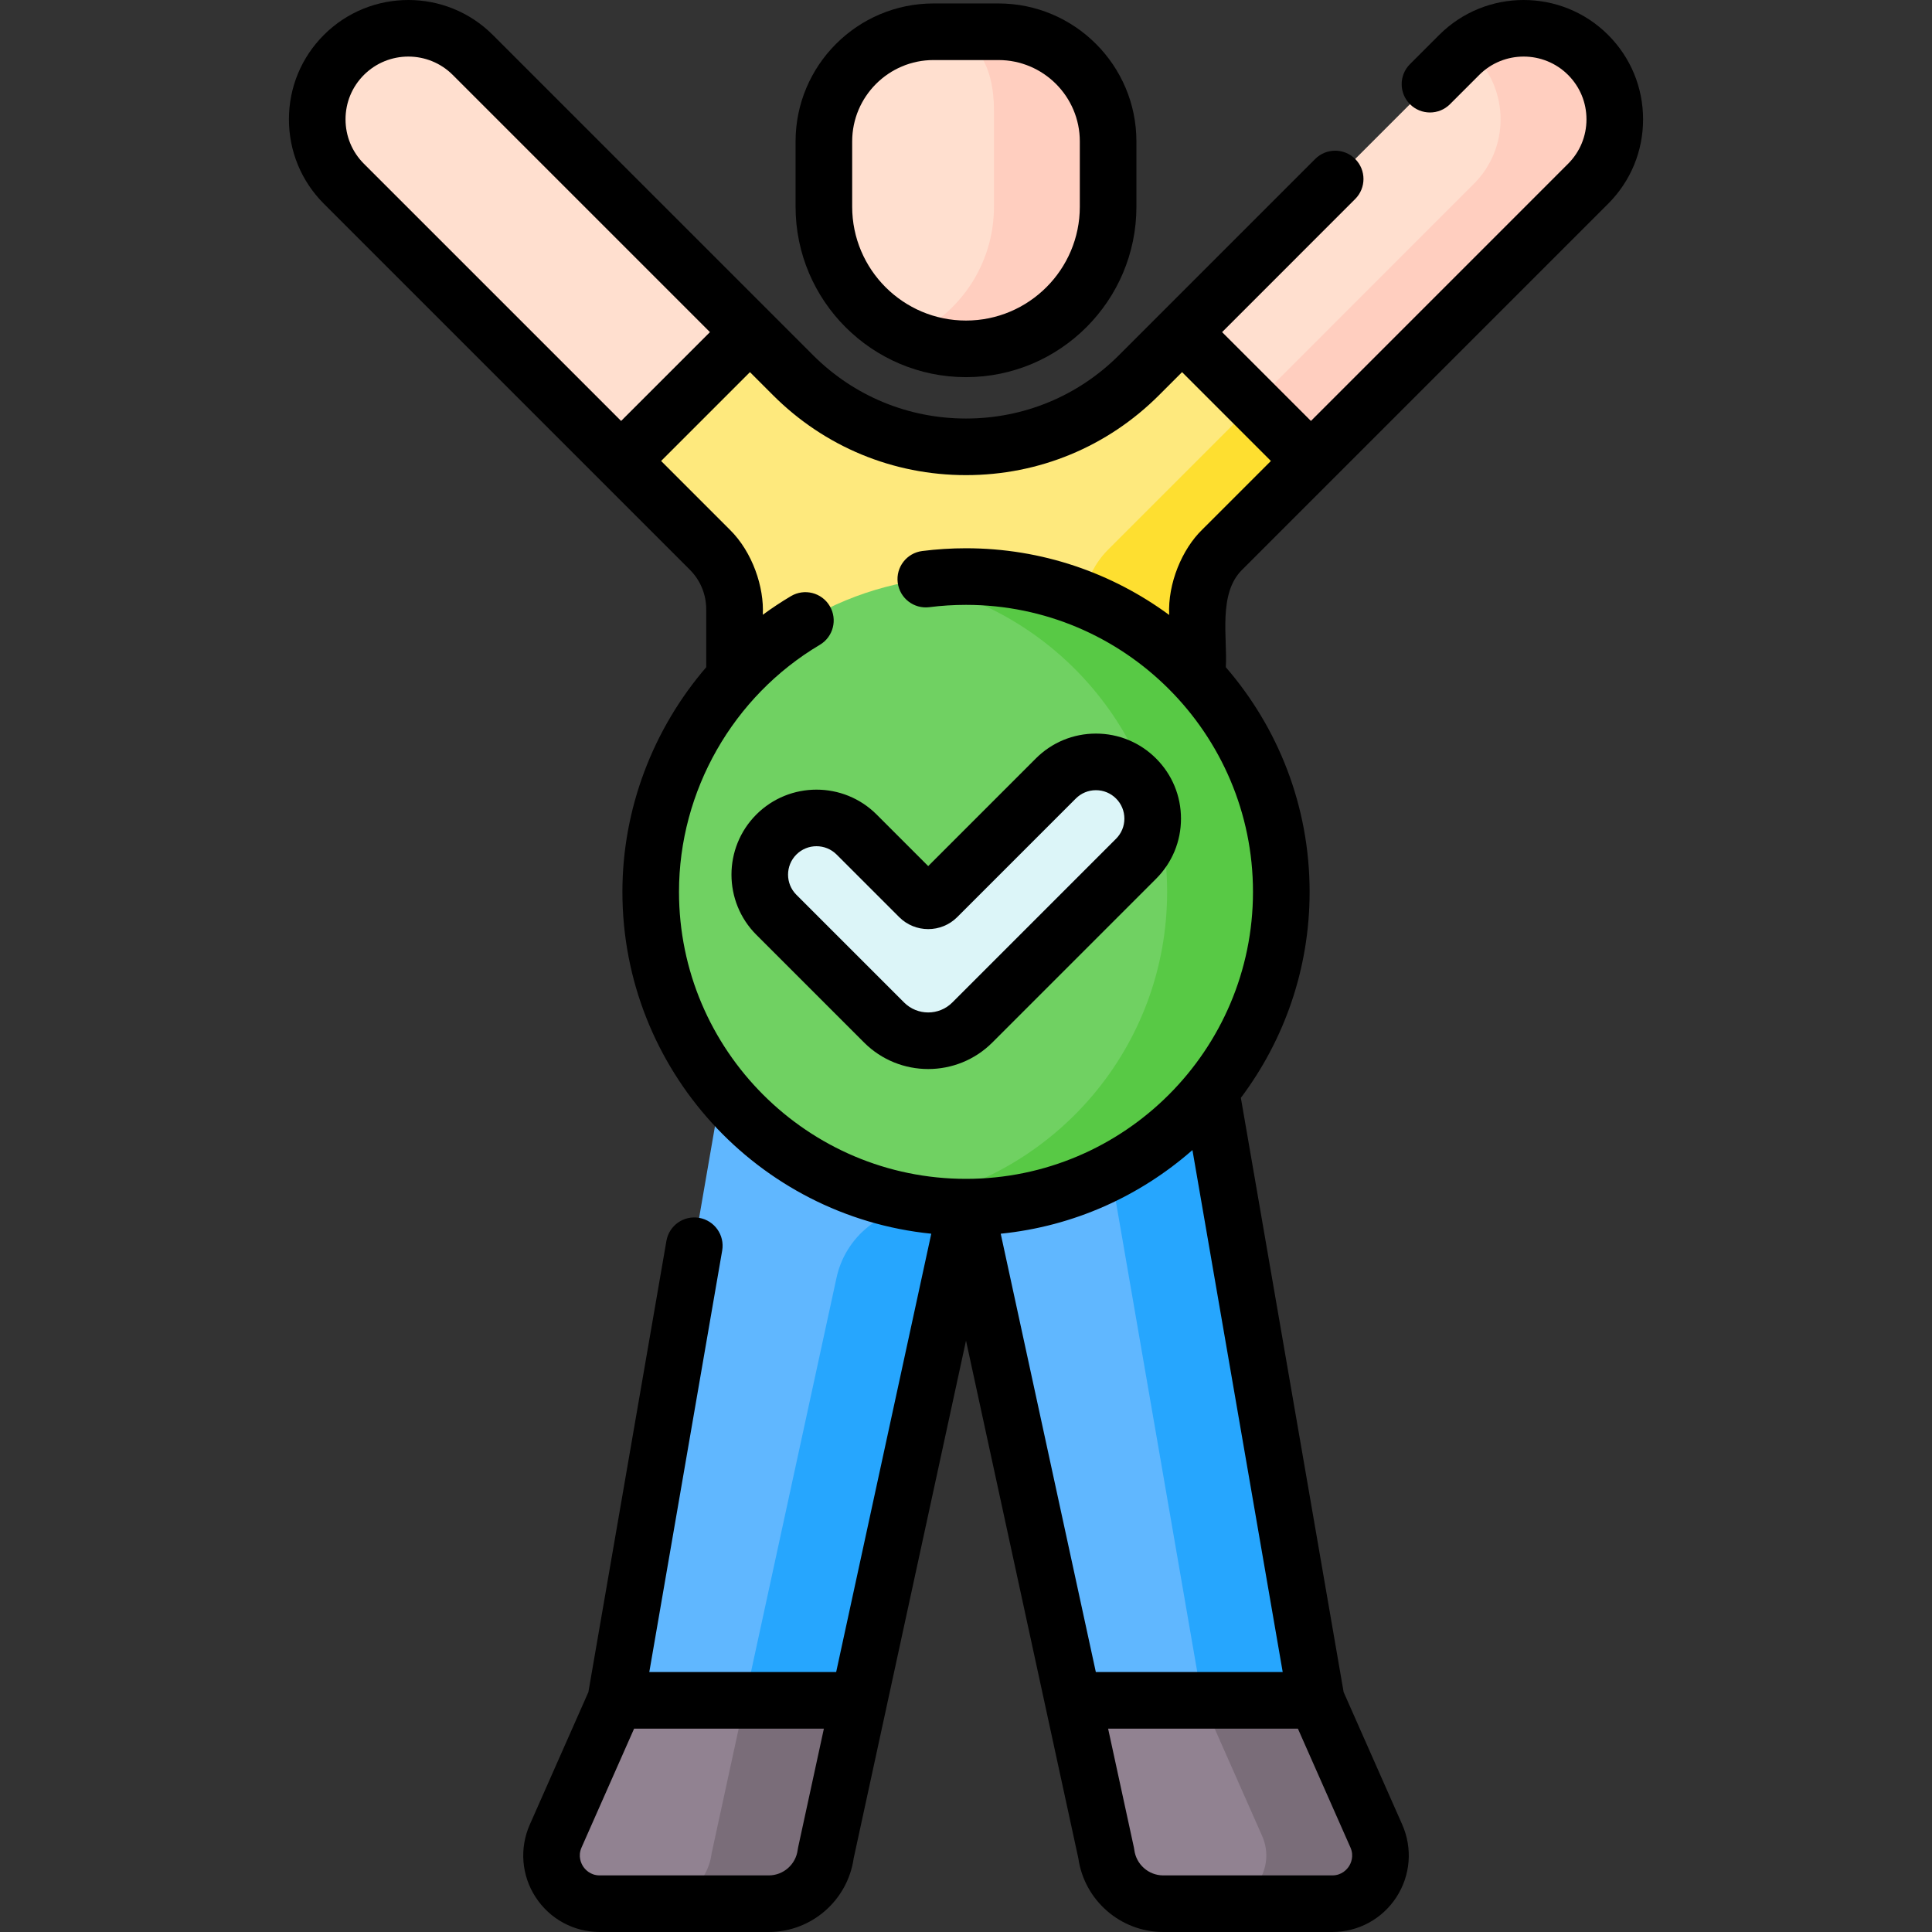<svg id="Capa_1" enable-background="new 0 0 511.983 511.983" height="512" viewBox="0 0 511.983 511.983" width="512" xmlns="http://www.w3.org/2000/svg"><rect x="0" y="0" width="511.983" height="511.983" fill="#333333" stroke="none"/><g><g><path d="m348.83 450.591h-64.481l-28.358-130.695-28.357 130.695h-64.481l31.494-182.096h122.689z" fill="#60b7ff"/><path d="m244.886 319.896h11.106l-28.358 130.696h-30.254l24.298-111.983c2.369-10.922 12.033-18.713 23.208-18.713z" fill="#26a6fe"/><path d="m348.83 450.591h-30.254l-31.494-182.096h30.254z" fill="#26a6fe"/><path d="m255.987 92.447c-20.8 0-37.662-16.862-37.662-37.662v-17.313c0-16.048 13.01-29.058 29.058-29.058h17.208c16.048 0 29.058 13.01 29.058 29.058v17.314c0 20.799-16.862 37.661-37.662 37.661z" fill="#ffdfcf"/><path d="m293.653 37.471v16.557c0 20.857-16.631 38.322-37.487 38.419-5.451.025-10.625-1.107-15.305-3.166 13.271-5.819 22.539-19.08 22.539-34.499v-25.584c0-11.476-4.54-20.784-16.016-20.784h17.212c16.047 0 29.057 13.009 29.057 29.057z" fill="#ffcebf"/><path d="m347.4 122.158-23.513 23.505c-4.194 4.193-6.55 9.88-6.55 15.81v111.213h-122.69v-111.215c0-5.929-2.355-11.615-6.548-15.807l-23.505-23.505 34.147-34.147 11.41 11.41c12.159 12.159 28.649 18.989 45.844 18.989 17.191 0 33.678-6.828 45.836-18.981l11.422-11.418z" fill="#fee97d"/><path d="m347.398 122.158-23.507 23.507c-4.195 4.195-6.555 9.873-6.555 15.813v111.212h-30.254v-111.212c0-5.94 2.36-11.617 6.555-15.813l38.634-38.634z" fill="#fedf30"/><circle cx="255.991" cy="236.343" fill="#70d162" r="83.554"/><path d="m339.542 236.346c0 46.147-37.404 83.55-83.55 83.55-5.163 0-10.216-.464-15.127-1.361 38.926-7.12 68.424-41.205 68.424-82.189s-29.497-75.079-68.424-82.199c4.911-.898 9.964-1.361 15.127-1.361 46.146-.001 83.55 37.413 83.55 83.56z" fill="#58c945"/><path d="m243.587 237.733-16.583-16.583c-5.873-5.873-15.395-5.873-21.268 0-5.873 5.873-5.873 15.395 0 21.268l28.546 28.546c6.458 6.458 16.929 6.458 23.387 0l43.389-43.389c5.873-5.873 5.873-15.395 0-21.268-5.873-5.873-15.395-5.873-21.268 0l-31.426 31.426c-1.319 1.319-3.458 1.319-4.777 0z" fill="#dcf5f8"/><path d="m420.848 48.7-73.448 73.458-34.147-34.147 73.448-73.459c9.426-9.426 24.71-9.426 34.147 0 9.427 9.427 9.427 24.721 0 34.148z" fill="#ffdfcf"/><path d="m420.843 48.703-73.446 73.456-15.127-15.127 58.319-58.329c9.429-9.429 9.429-24.727 0-34.146-.625-.625-1.271-1.21-1.946-1.745 9.479-7.644 23.396-7.059 32.2 1.745 9.429 9.419 9.429 24.717 0 34.146z" fill="#ffcebf"/><path d="m198.74 88.011-34.147 34.147-73.458-73.458c-9.426-9.426-9.426-24.721 0-34.147 9.437-9.426 24.721-9.426 34.147 0z" fill="#ffdfcf"/><path d="m353.055 504.483h-44.795c-7.674 0-14.139-5.708-15.107-13.332l-8.804-40.56h64.48l15.903 35.961c3.722 8.441-2.46 17.931-11.677 17.931z" fill="#918291"/><path d="m353.055 504.483h-30.254c9.217 0 15.399-9.489 11.678-17.93l-15.903-35.961h30.254l15.903 35.961c3.721 8.44-2.461 17.93-11.678 17.93z" fill="#7a6d79"/><path d="m227.634 450.591-8.804 40.56c-.968 7.624-7.432 13.332-15.107 13.332h-44.796c-9.217 0-15.399-9.489-11.678-17.93l15.903-35.961h64.482z" fill="#918291"/><path d="m227.634 450.591-8.804 40.56c-.968 7.624-7.432 13.332-15.107 13.332h-30.253c7.674 0 14.138-5.708 15.107-13.332l8.804-40.56z" fill="#7a6d79"/></g><g><path d="m255.991 99.947c24.902 0 45.162-20.26 45.162-45.162v-17.313c0-20.158-16.4-36.558-36.558-36.558h-17.208c-20.158 0-36.558 16.4-36.558 36.558v17.313c.001 24.903 20.26 45.162 45.162 45.162zm-30.161-62.475c0-11.887 9.671-21.558 21.558-21.558h17.208c11.887 0 21.558 9.671 21.558 21.558v17.313c0 16.631-13.53 30.162-30.162 30.162s-30.162-13.53-30.162-30.162z"/><path d="m329.189 150.967 96.962-96.964c5.976-5.975 9.267-13.922 9.267-22.376 0-8.455-3.292-16.401-9.27-22.38-12.342-12.33-32.417-12.329-44.751.003l-7.755 7.756c-2.929 2.929-2.928 7.678.001 10.606 2.929 2.929 7.678 2.929 10.606-.001l7.754-7.755c6.486-6.486 17.048-6.484 23.541 0 3.143 3.143 4.874 7.323 4.874 11.771 0 4.447-1.731 8.627-4.874 11.771l-68.144 68.153-23.54-23.541 35.269-35.274c2.929-2.929 2.928-7.678-.001-10.606-2.929-2.929-7.678-2.929-10.606.001l-51.993 51.995c-10.828 10.824-25.223 16.785-40.534 16.785-15.314 0-29.712-5.964-40.541-16.792l-84.869-84.869c-12.333-12.332-32.407-12.333-44.753 0-5.976 5.976-9.267 13.922-9.267 22.377 0 8.454 3.292 16.401 9.267 22.376l96.964 96.964c2.806 2.806 4.351 6.537 4.351 10.504v15.351c-14.076 16.347-22.21 37.465-22.21 59.521 0 47.102 35.95 85.964 81.853 90.592l-25.203 116.152-49.523.003 19.316-111.69c.706-4.082-2.03-7.963-6.112-8.668-4.084-.707-7.963 2.031-8.668 6.112l-20.677 119.559-15.531 35.122c-2.779 6.292-2.195 13.491 1.562 19.256 3.755 5.762 10.1 9.202 16.972 9.202h44.801c11.296 0 20.904-8.371 22.498-19.53l29.768-137.186 29.768 137.186c1.593 11.16 11.202 19.53 22.498 19.53h44.801c6.873 0 13.217-3.44 16.972-9.202 3.757-5.765 4.341-12.964 1.561-19.26l-15.53-35.118-27.233-157.476c11.435-15.22 18.219-34.124 18.219-54.583 0-22.738-8.378-43.557-22.209-59.53.48-7.556-2.131-19.533 4.349-25.847zm-237.624-119.341c0-4.448 1.731-8.628 4.871-11.768 3.249-3.245 7.513-4.867 11.777-4.867 4.262 0 8.524 1.622 11.767 4.864l68.155 68.155-23.541 23.541-68.156-68.155c-3.142-3.142-4.873-7.322-4.873-11.77zm119.826 458.583c-.489 3.862-3.785 6.774-7.665 6.774h-44.801c-2.569 0-3.936-1.672-4.405-2.391-.469-.72-1.448-2.65-.409-5.005l13.928-31.496 50.292-.003-6.829 31.474c-.046.213-.083.43-.111.647zm104.607-185.443 23.921 138.324h-49.522l-25.204-116.156c19.356-1.95 36.938-9.991 50.805-22.168zm41.464 189.826c-.468.719-1.835 2.391-4.404 2.391h-44.801c-3.88 0-7.176-2.912-7.665-6.774-.027-.217-.064-.434-.111-.647l-6.829-31.47h50.291l13.927 31.492c1.041 2.357.062 4.287-.408 5.008zm-101.471-182.194c-41.937 0-76.055-34.118-76.055-76.055 0-26.73 14.301-51.815 37.322-65.467 3.562-2.113 4.738-6.714 2.625-10.277-2.113-3.562-6.712-4.738-10.277-2.625-2.58 1.53-5.069 3.181-7.461 4.941.383-7.242-2.685-16.59-8.745-22.555l-18.2-18.202 23.541-23.541 6.107 6.107c13.662 13.662 31.827 21.186 51.147 21.186 19.316 0 37.478-7.521 51.138-21.177l6.119-6.117 23.541 23.541-18.208 18.202c-5.319 5.16-9.15 14.246-8.749 22.605-15.092-11.104-33.714-17.675-53.845-17.675-3.877 0-7.778.247-11.597.732-4.109.523-7.016 4.278-6.493 8.387s4.274 7.018 8.387 6.493c3.192-.406 6.457-.612 9.703-.612 41.937 0 76.054 34.118 76.054 76.054s-34.117 76.055-76.054 76.055z"/><path d="m290.424 194.402c-6.021 0-11.681 2.345-15.937 6.602l-28.511 28.511-13.668-13.669c-8.788-8.787-23.087-8.787-31.875.001-8.788 8.787-8.788 23.086 0 31.874l28.546 28.545c4.686 4.686 10.841 7.029 16.997 7.029s12.311-2.343 16.997-7.029l43.389-43.388c4.257-4.257 6.602-9.917 6.602-15.938 0-6.02-2.344-11.68-6.602-15.937-4.258-4.256-9.918-6.601-15.938-6.601zm5.33 27.869-43.389 43.389c-3.523 3.523-9.257 3.523-12.78 0l-28.545-28.545c-2.939-2.939-2.939-7.722 0-10.661 1.47-1.47 3.4-2.205 5.331-2.205 1.93 0 3.861.735 5.331 2.204l16.583 16.583c4.241 4.241 11.142 4.241 15.383 0l31.427-31.426c1.423-1.424 3.316-2.208 5.33-2.208s3.907.784 5.331 2.208 2.208 3.317 2.208 5.331-.786 3.907-2.21 5.33z"/></g></g></svg>